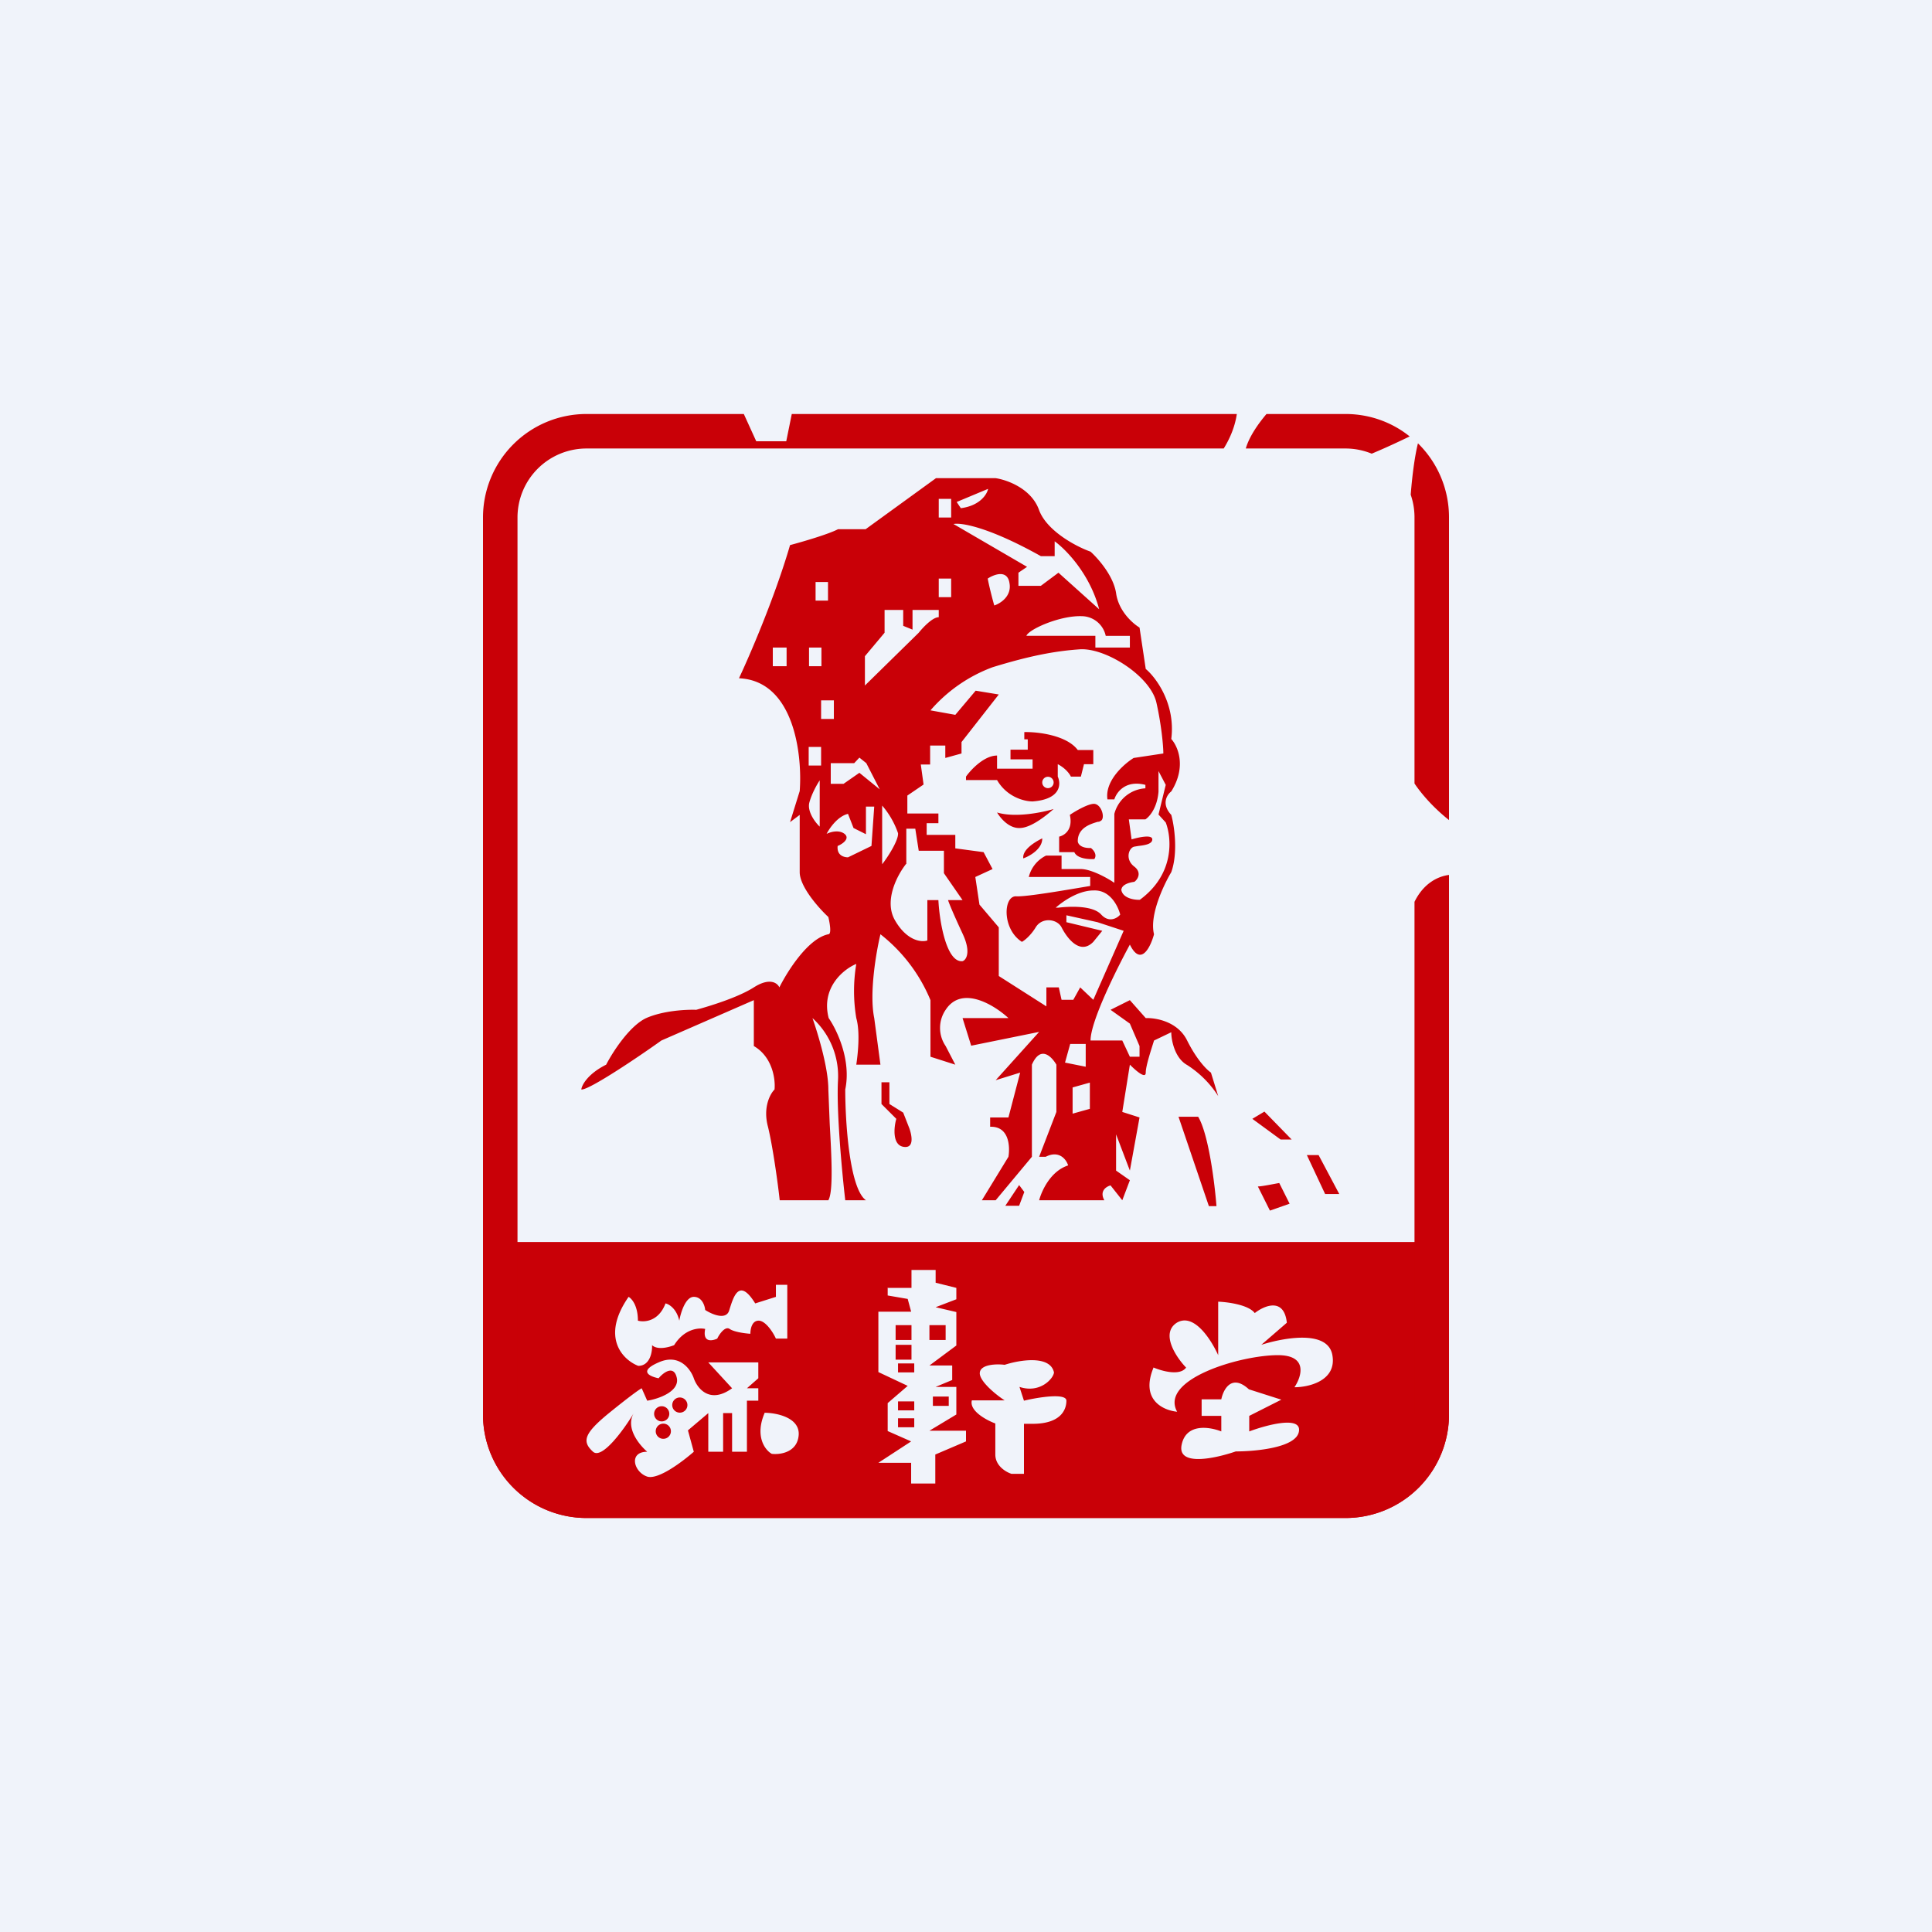 <!-- by Finnhub --><svg xmlns="http://www.w3.org/2000/svg" width="56" height="56"><path fill="#F0F3FA" d="M0 0h56v56H0z"/><path fill-rule="evenodd" d="M42 36H14v5a3 3 0 003 3h22a3 3 0 003-3v-5zm-23.5 3.59c-.44-.17-1.1-.82-.28-2 .09.05.27.25.27.69.18.05.6.03.8-.5.1.02.32.15.4.5.04-.23.18-.69.42-.69s.32.26.33.38c.2.13.62.31.7 0 .12-.38.28-.95.75-.19l.6-.19v-.35h.33v1.56h-.33c-.08-.18-.3-.52-.5-.52s-.24.25-.24.38c-.15-.01-.47-.05-.6-.14-.13-.09-.3.15-.36.28-.15.07-.43.12-.35-.28-.18-.04-.6-.01-.9.47-.15.06-.48.15-.64 0 .01.2-.06.6-.4.6zm-.13 1.37c-.28.47-.92 1.35-1.18 1.12-.33-.3-.26-.53.46-1.12.58-.47.87-.68.95-.72l.16.36c.32-.05.93-.26.86-.65-.08-.4-.39-.17-.53 0-.25-.05-.6-.2 0-.46.6-.27.93.2 1.02.46.1.29.46.76 1.11.29l-.69-.75h1.45v.46l-.33.29h.33v.36h-.33v1.48h-.43v-1.12h-.26v1.12h-.43v-1.12l-.59.5.17.62c-.32.28-1.03.82-1.35.72-.39-.13-.55-.72 0-.72-.23-.2-.64-.69-.39-1.12zm.81.24a.22.22 0 100-.44.22.22 0 000 .44zm.74-.52a.22.22 0 11-.43 0 .22.22 0 01.43 0zm-.74 1.02a.22.22 0 100-.43.22.22 0 000 .43zm2.98-.75c.35 0 1.03.14.99.65-.04.5-.54.57-.78.54-.2-.11-.5-.52-.2-1.2zm3.58-3.62h.68v-.52h.7v.37l.6.15v.33l-.6.23.6.14V39l-.78.58h.66V40l-.48.2h.6v.8l-.78.47H28v.31l-.89.38v.9h-.7v-.66h-.95l.95-.62-.68-.3v-.81l.58-.5-.85-.4v-1.75h.95l-.1-.37-.58-.1v-.23zm.68 1.08h-.46v.43h.46v-.43zm.52 0h.47v.43h-.47v-.43zm-.52.57h-.46v.43h.46v-.43zm-.39.54h.47v.26h-.47v-.26zm.47 1.1h-.47v.26h.47v-.27zm-.47.49h.47v.26h-.47v-.26zm1.47-.63h-.46v.27h.46v-.27zm1.82 2.24c-.16-.05-.47-.23-.47-.56v-.9c-.27-.1-.76-.37-.68-.67h.95c-.25-.16-.74-.56-.72-.8.02-.25.5-.26.72-.23.43-.14 1.32-.29 1.43.22-.01.17-.4.62-1 .42l.13.4c.41-.1 1.23-.23 1.23 0 0 .27-.17.67-.98.67h-.25v1.45h-.36zm4.12-3.09c-.4.95.28 1.25.68 1.29-.52-.94 1.83-1.64 2.92-1.64.88 0 .69.62.48.93.42 0 1.23-.19 1.1-.93-.13-.75-1.43-.5-2.06-.3l.74-.64c-.08-.74-.65-.5-.93-.28-.18-.24-.78-.32-1.06-.33v1.55c-.2-.44-.7-1.24-1.2-.94-.48.31-.02 1 .27 1.3-.18.25-.7.1-.94 0zm2.38 2.44c-.58.2-1.7.45-1.57-.19.13-.64.82-.52 1.15-.39v-.45h-.57v-.48h.57c.06-.29.3-.75.8-.29l.94.3-.93.47v.45c.51-.19 1.52-.46 1.44 0-.07.47-1.25.58-1.83.58zM16.85 31.58c.01-.12.18-.45.72-.72.18-.35.67-1.12 1.16-1.35.5-.22 1.17-.25 1.45-.24.36-.1 1.2-.35 1.67-.65.47-.3.69-.12.74 0 .23-.46.83-1.42 1.42-1.54.1 0 .04-.33 0-.5-.28-.26-.83-.88-.83-1.3v-1.66l-.28.21.28-.9c.08-1.05-.16-3.2-1.76-3.27.3-.64 1.03-2.32 1.48-3.86.34-.09 1.1-.31 1.39-.46h.8l2.04-1.48h1.73c.33.05 1.04.3 1.26.93.23.61 1.09 1.06 1.49 1.2.21.19.66.69.74 1.2.07.52.48.88.68 1l.18 1.2c.3.25.87 1.02.74 2.03.19.21.45.8 0 1.52-.12.09-.3.36 0 .68.09.32.2 1.1 0 1.66-.22.37-.64 1.25-.5 1.8-.1.37-.38.95-.7.3-.38.7-1.14 2.22-1.14 2.78h.92l.22.47h.28v-.31l-.28-.65-.56-.4.56-.28.46.52c.3-.01.93.1 1.2.65.28.56.57.85.69.93l.21.68a2.96 2.96 0 00-.9-.9c-.36-.2-.46-.72-.46-.95l-.5.24c-.07.23-.24.73-.24.93 0 .2-.3-.07-.46-.23l-.22 1.37.5.16-.28 1.54-.4-1.05v1.05l.4.28-.22.58-.34-.43c-.12.03-.33.16-.18.43h-1.89c.07-.26.32-.84.84-1.01-.05-.17-.26-.45-.65-.25h-.19l.5-1.3v-1.37c-.14-.24-.46-.57-.71 0v2.67l-1.05 1.26h-.4l.77-1.26c.05-.3.02-.89-.53-.87v-.27h.53l.34-1.3-.71.22 1.26-1.4-1.97.4-.25-.8h1.33c-.41-.38-1.35-.96-1.82-.24a.93.93 0 000 1.05l.28.54-.72-.23v-1.64a4.71 4.71 0 00-1.45-1.91c-.12.5-.33 1.7-.18 2.43l.18 1.35h-.7c.04-.27.12-.93 0-1.35a4.75 4.75 0 010-1.57c-.37.15-1.03.69-.8 1.57.23.33.66 1.21.48 2.07 0 .93.12 2.87.6 3.21h-.6c-.09-.78-.26-2.57-.21-3.48a2.27 2.27 0 00-.74-1.8c.15.43.46 1.43.46 2.07l.04 1c.05.89.11 1.96-.04 2.21H22.6c-.05-.47-.2-1.56-.34-2.13-.15-.56.06-.95.19-1.08.03-.28-.05-.94-.6-1.26v-1.33l-2.68 1.17c-.67.48-2.07 1.42-2.31 1.42zm14.62-1.32v.66l-.6-.12.15-.54h.45zm.12 1.88v-.76l-.5.14v.76l.5-.14zm-2.95-17.97c-.03.16-.24.49-.79.56l-.12-.18.91-.38zm-2.01 4.17l-1.56 1.53v-.85l.57-.68v-.66h.54v.46l.27.11v-.57h.76v.21c-.18 0-.46.3-.58.45zm-3.83.43h-.4v.54h.4v-.54zm.83-1.9H24v.54h-.36v-.54zm.18 1.9h-.36v.54h.36v-.54zm3.4-2h.36v.54h-.36v-.54zm.36-2.31h-.36V15h.36v-.54zM23.8 20.3h.37v.54h-.37v-.54zm0 1.35h-.36v.54h.36v-.54zm4.83-4.88c.02.13.13.58.19.78.18-.06.51-.27.44-.65-.06-.4-.45-.25-.63-.13zm-1-1.58c.22-.05 1.02.08 2.54.93h.4v-.43c.32.23 1.02.94 1.29 1.97l-1.18-1.06-.51.38h-.65v-.38l.25-.17-2.13-1.24zm-3.87 8.78v-1.35c-.07.1-.23.38-.3.64-.07.26.17.58.3.7zm.32-1.85h.68l.15-.16.2.16.39.76-.59-.48-.46.32h-.37v-.6zm.5 1.47c-.3.07-.54.42-.62.58.1-.05.35-.13.52 0 .17.14-.07.3-.2.35-.03.28.19.33.3.33l.68-.33.08-1.14h-.24v.8l-.36-.18-.16-.41zm.99-.24v1.7c.16-.2.48-.7.46-.9a2.44 2.44 0 00-.46-.8zm.7 1.67v-1h.26l.1.64h.73v.65l.54.78h-.42c.03.1.16.41.42.97.26.55.1.77 0 .8-.47.05-.67-1.16-.7-1.77h-.32v1.17c-.17.06-.59.01-.93-.57-.35-.58.07-1.35.33-1.67zm6.48-6.25v-.34h-.7a.72.72 0 00-.7-.57c-.63-.02-1.53.38-1.6.57h2v.34h1zm-3.98.57a4.4 4.4 0 00-1.8 1.25l.72.13.59-.7.67.11-1.08 1.38v.33l-.47.13v-.36h-.44v.55h-.27l.08.58-.47.32v.52h.9v.28h-.34v.34h.83v.39l.82.11.26.49-.5.23.12.8.56.66v1.41l1.38.88v-.55h.36l.08.36h.34l.2-.36.38.36.88-2-.76-.25-.9-.2v.2l1.04.25-.26.32c-.41.42-.8-.18-.92-.42-.13-.25-.57-.3-.75 0-.14.23-.32.38-.4.42-.58-.37-.54-1.33-.17-1.32.3.02 1.55-.2 2.15-.3v-.26h-1.78a.94.94 0 01.5-.62h.45v.39h.54c.3-.01.79.26.99.4v-2a.99.99 0 01.9-.74v-.1c-.58-.15-.84.22-.9.42h-.2c-.08-.53.47-1.02.76-1.2l.86-.13c0-.23-.06-.85-.2-1.47-.17-.77-1.46-1.59-2.21-1.55-.75.05-1.5.2-2.54.52zm1.83 6.97c.18-.16.64-.5 1.1-.5.48-.02.71.46.77.7-.08.1-.32.25-.55 0-.26-.29-1.01-.23-1.25-.2h-.07zm1.9-.54c.02.26.37.32.54.31 1.02-.75.92-1.8.75-2.24l-.21-.23.21-.86-.21-.4v.6c-.04.48-.27.73-.38.8h-.48l.08.58c.2-.06.6-.15.6 0 0 .14-.23.17-.4.19l-.12.02c-.16.03-.28.37 0 .58.22.17.1.37 0 .44-.3.04-.37.16-.37.21zm-6.72 5.6V32l.4.25.18.46c.07.2.15.59-.18.53-.32-.06-.27-.57-.2-.81l-.43-.43v-.63h.23zm11.34 1.66l-.82-.6.35-.21.79.81h-.32zm-2.08 1.93l-.88-2.59h.57c.3.5.48 1.93.53 2.59h-.22zm2.84-1.48l.53 1.13h.41l-.6-1.13h-.34zm-.8.81c-.17.03-.51.1-.62.1l.35.7.57-.2-.3-.6zm-7.54.06l-.4.6h.4l.15-.4-.15-.2zm1.6-9.65c.08.19.42.21.58.2.09-.13-.03-.27-.1-.32-.3.01-.38-.13-.38-.2 0-.39.38-.5.58-.56.02 0 .05 0 .07-.02.16-.05.05-.48-.17-.5-.17-.01-.55.21-.71.32.1.44-.17.6-.31.63v.45h.43zm-.93-.4c-.2.1-.58.32-.55.58.18-.06.55-.27.55-.57zm-.64-.3c-.33.02-.58-.3-.67-.45.53.16 1.31 0 1.64-.1-.19.17-.64.54-.97.55zm-.67-2.1c-.37 0-.75.4-.9.61v.1h.9c.29.5.8.62 1.03.62.82-.06.83-.5.73-.72v-.36c.23.12.35.29.38.36h.29l.09-.36h.27v-.41h-.45c-.32-.43-1.16-.53-1.55-.52v.21h.1v.3h-.5v.28h.64v.27H28.9v-.38zm1.64.78a.16.16 0 11-.33 0 .16.16 0 01.33 0z" fill="#C90007"/><path d="M21.56 12l.36.79h.87l.16-.79h12.9c-.06.41-.23.76-.38 1H17a2 2 0 00-2 2v26c0 1.1.9 2 2 2h22a2 2 0 002-2V26.14c.27-.55.69-.74 1-.78V41a3 3 0 01-3 3H17a3 3 0 01-3-3V15a3 3 0 013-3h4.56zM39 13h-2.89c.1-.35.37-.73.6-1H39c.7 0 1.35.24 1.86.65-.29.14-.67.32-1.1.5A2 2 0 0039 13zm1.89 1.34A2 2 0 0141 15v7.71c.18.27.52.68 1 1.06V15a3 3 0 00-.9-2.15c-.1.4-.17.98-.21 1.49z" fill="#C90007"/></svg>